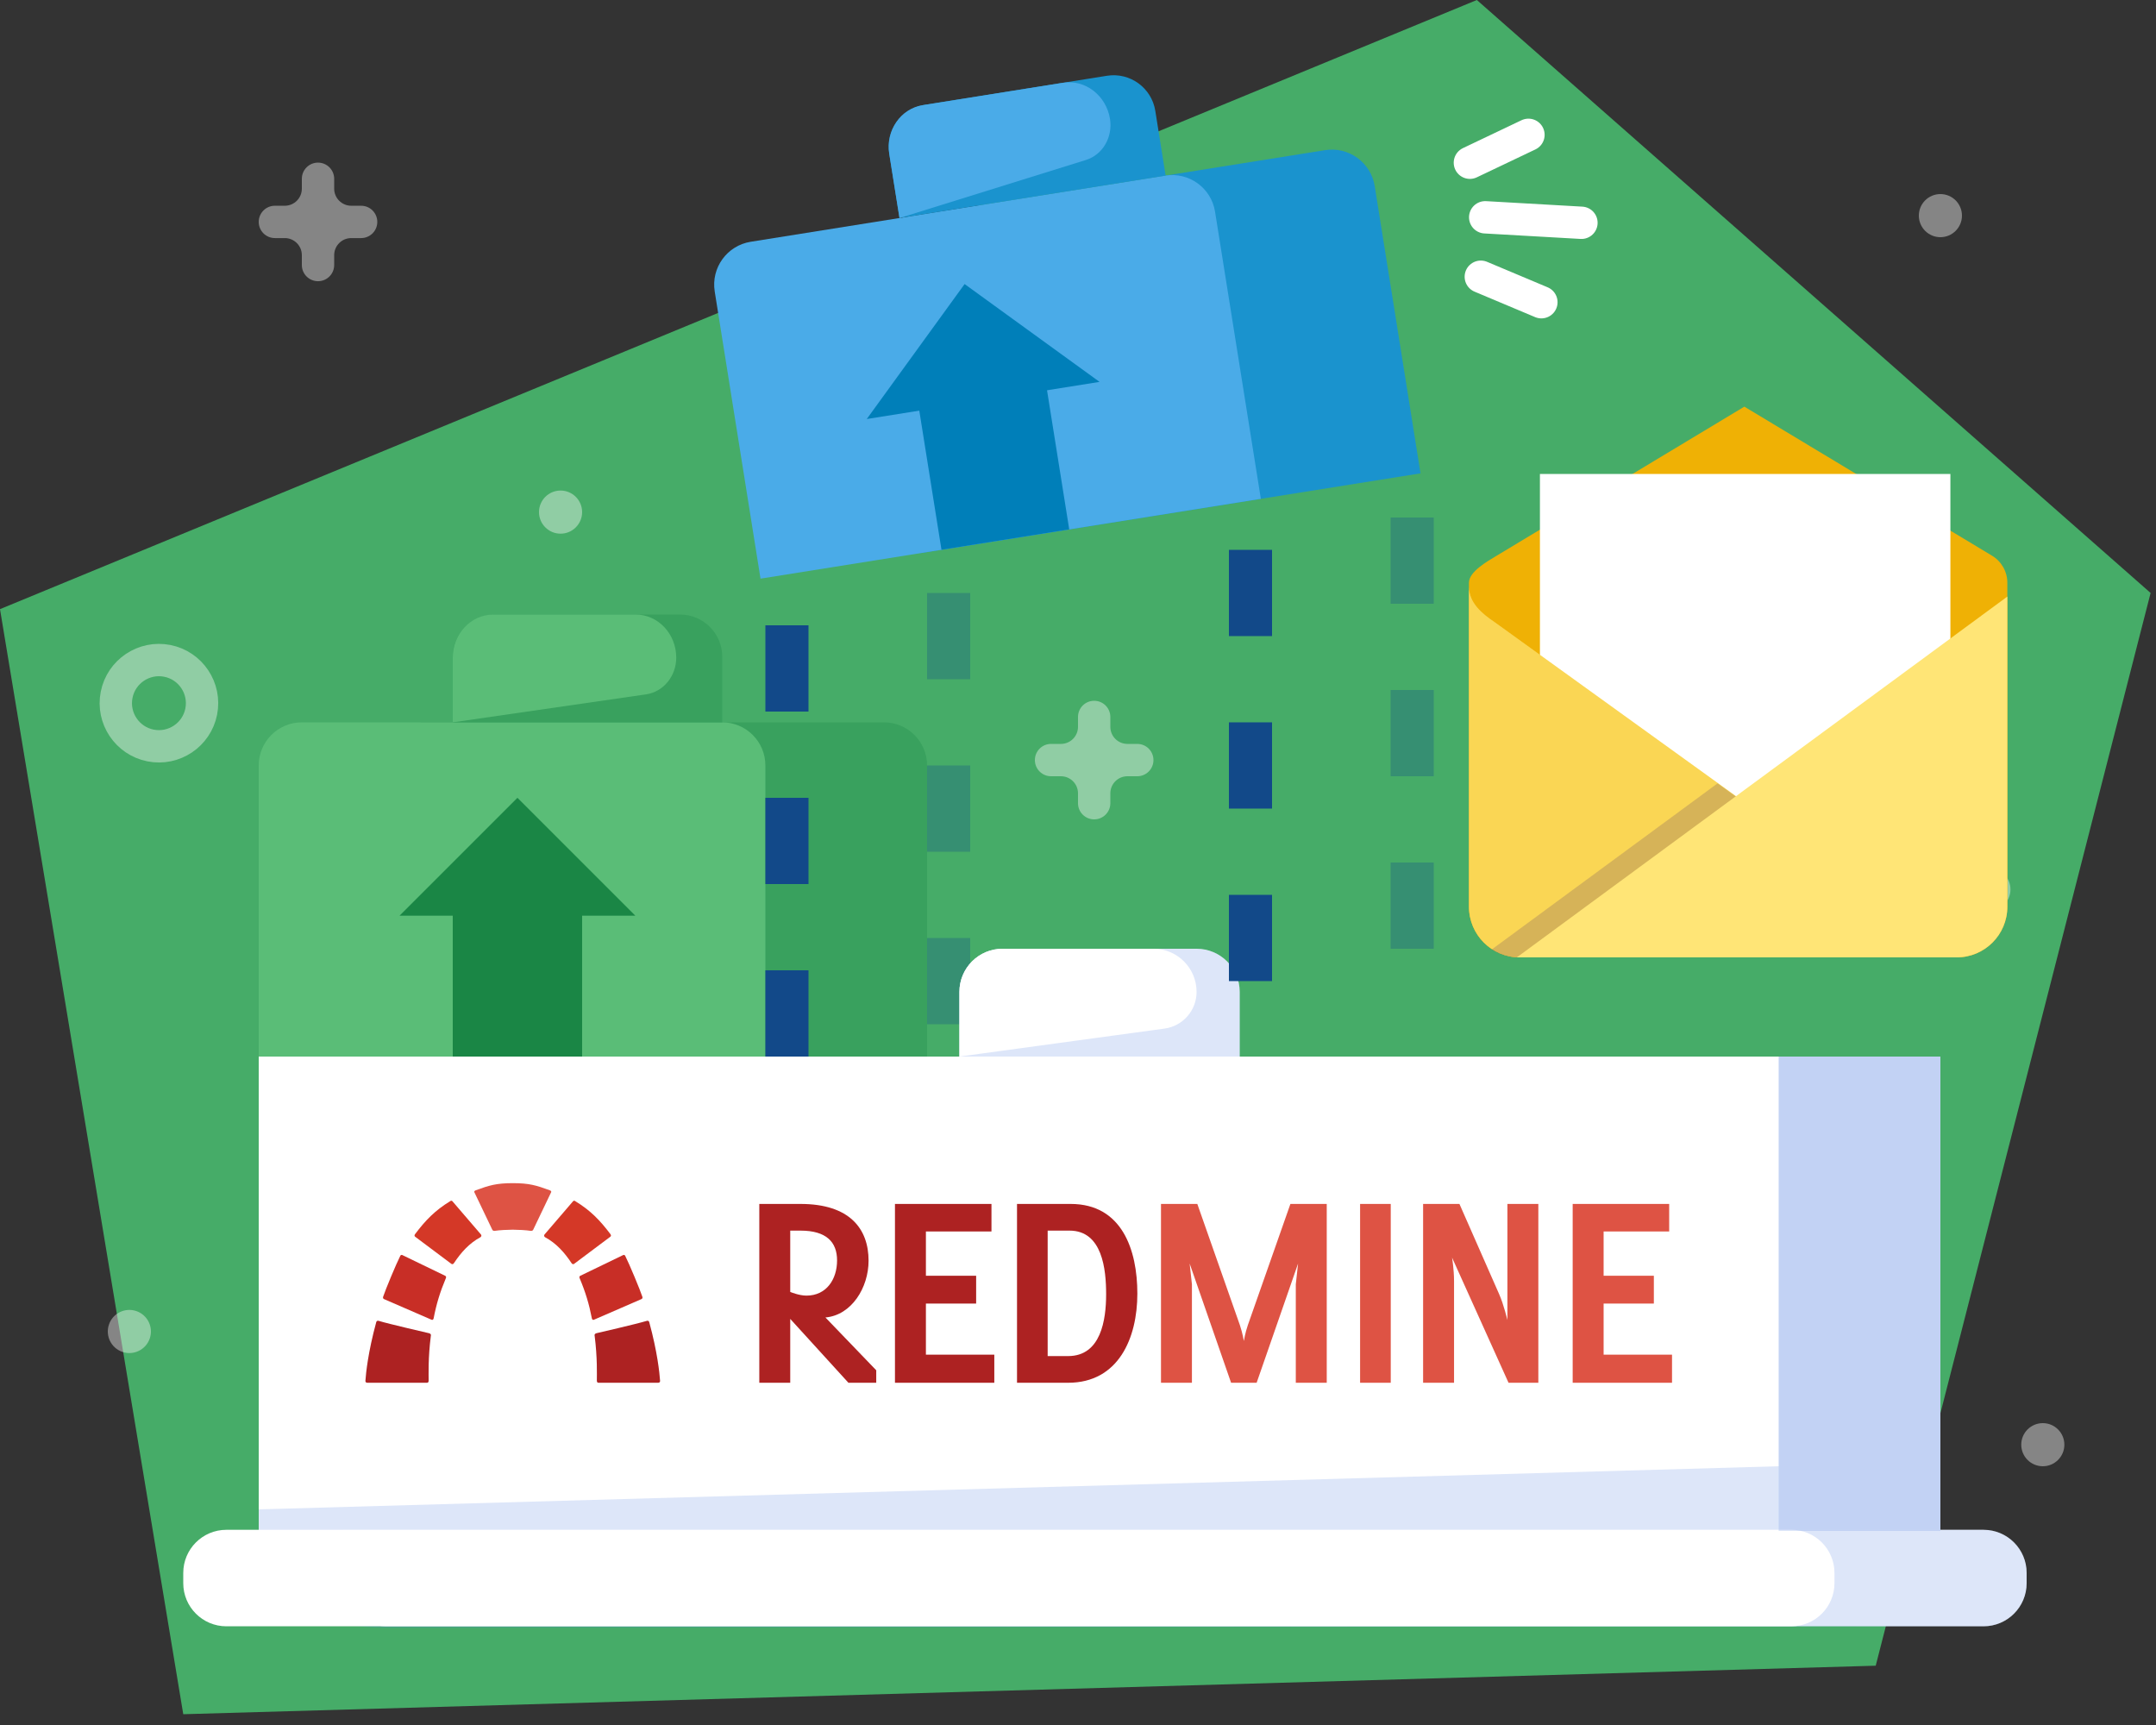 <?xml version="1.0" encoding="UTF-8" standalone="no"?><!DOCTYPE svg PUBLIC "-//W3C//DTD SVG 1.1//EN" "http://www.w3.org/Graphics/SVG/1.1/DTD/svg11.dtd"><svg width="100%" height="100%" viewBox="0 0 1000 800" version="1.1" xmlns="http://www.w3.org/2000/svg" xmlns:xlink="http://www.w3.org/1999/xlink" xml:space="preserve" xmlns:serif="http://www.serif.com/" style="fill-rule:evenodd;clip-rule:evenodd;stroke-miterlimit:10;"><rect x="0" y="0" width="1000" height="800" fill="#333333" stroke="none"/><g id="Layer-1" serif:id="Layer 1"><path d="M684.999,-0.001l-685,282.5l85,512.5l785,-22.5l127.5,-497.5l-312.5,-275Z" style="fill:#46ac68;fill-rule:nonzero;"/><path d="M900,490l-704.87,0c-0.07,0 -75.13,0.06 -75.13,0.13l0,224.87l780,0l0,-225Z" style="fill:#fff;fill-rule:nonzero;"/><g><g opacity="0.2"><path d="M900,490l-704.87,0c-0.07,0 -75.13,0.06 -75.13,0.13l0,224.87c0,11.045 83.955,5 95,5l685,-5l0,-225Z" style="fill:#5383e1;fill-rule:nonzero;"/></g></g><path d="M825,490l-705,0l0,210l705,-20l0,-190Z" style="fill:#fff;fill-rule:nonzero;"/><path d="M940,729.478c0,-11.046 -8.955,-20.001 -20,-20.001l-760.72,0c-0.08,0 -0.145,0.01 -0.145,0.02l0,24.73c0,11.045 8.955,20 20,20l740.865,0c11.045,0 20,-8.955 20,-20l0,-4.75Z" style="fill:#fff;fill-rule:nonzero;"/><g><g opacity="0.2"><path d="M940,729.478c0,-11.045 -8.955,-20 -20,-20l-760.72,0c-0.08,0 -0.145,0.01 -0.145,0.019l0,42.41c0,1.711 10.045,3.091 22.435,3.091l738.45,-0.75c11.035,-0.01 19.98,-8.961 19.98,-20l0,-4.77Z" style="fill:#5383e1;fill-rule:nonzero;"/></g></g><path d="M830.865,709.478l-725.865,-0.001c-11.046,0 -20,8.955 -20,20l0,4.75c0,11.045 8.954,20 20,20l725.865,0c11.044,0 20,-8.955 20,-20l0,-4.75c0,-11.045 -8.956,-20 -20,-20" style="fill:#fff;fill-rule:nonzero;"/><rect x="200" y="440" width="130" height="50" style="fill:#fff;"/><g><g opacity="0.2"><rect x="200" y="440" width="130" height="50" style="fill:#5383e1;"/></g></g><path d="M310,440l-110,0l0,50l110,-15l0,-35Z" style="fill:#fff;fill-rule:nonzero;"/><path d="M410,335l-214.87,0c-0.07,0 -0.13,0.06 -0.13,0.13l0,154.87l235,0l0,-135c0,-11.045 -8.955,-20 -20,-20" style="fill:#39a15e;fill-rule:nonzero;"/><path d="M335,335l-195,0c-11.045,0 -20,8.955 -20,20l0,135l235,0l0,-135c0,-11.045 -8.955,-20 -20,-20" style="fill:#5abd77;fill-rule:nonzero;"/><g><g opacity="0.3"><clipPath id="_clip1"><path d="M645,450l20,0l0,-210l-20,0l0,210Z" clip-rule="nonzero"/></clipPath><g clip-path="url(#_clip1)"><path d="M655,240l0,210" style="fill:none;stroke:#124989;stroke-width:20px;stroke-dasharray:40,40;"/></g></g></g><g><g opacity="0.3"><clipPath id="_clip2"><path d="M430,480l20,0l0,-205l-20,0l0,205Z" clip-rule="nonzero"/></clipPath><g clip-path="url(#_clip2)"><path d="M440,275l0,205" style="fill:none;stroke:#124989;stroke-width:20px;stroke-dasharray:40,40;"/></g></g></g><path d="M315.388,285l-85.775,0c-10.835,0 -19.615,8.78 -19.615,19.61l0,30.39l125,0l0,-30.39c0,-10.83 -8.775,-19.61 -19.61,-19.61" style="fill:#39a15e;fill-rule:nonzero;"/><path d="M294.807,285l-65.96,0c-10.41,0 -18.845,8.955 -18.845,20l0,30l89.645,-12.975c8.025,-1.16 14.01,-8.43 14.01,-17.025c0,-11.045 -8.44,-20 -18.85,-20" style="fill:#5abd77;fill-rule:nonzero;"/><path d="M555,440l-90,0c-11.045,0 -20,8.955 -20,20l0,30l130,0l0,-30c0,-11.045 -8.955,-20 -20,-20" style="fill:#fff;fill-rule:nonzero;"/><g><g opacity="0.2"><path d="M555,440l-90,0c-11.045,0 -20,8.955 -20,20l0,30l130,0l0,-30c0,-11.045 -8.955,-20 -20,-20" style="fill:#5383e1;fill-rule:nonzero;"/></g></g><path d="M535,440l-70,0c-11.045,0 -20,8.955 -20,20l0,30l95.135,-12.975c8.515,-1.16 14.865,-8.43 14.865,-17.025c0,-11.045 -8.955,-20 -20,-20" style="fill:#fff;fill-rule:nonzero;"/><path d="M240,490l0,-72.675" style="fill:none;stroke:#1a8645;stroke-width:60px;"/><path d="M185.332,424.654l109.335,0l-54.665,-54.655l-54.67,54.654Z" style="fill:#1a8645;fill-rule:nonzero;"/><path d="M365,290l0,220" style="fill:none;stroke:#124989;stroke-width:20px;stroke-dasharray:40,40;"/><path d="M580,255l0,230" style="fill:none;stroke:#124989;stroke-width:20px;stroke-dasharray:40,40;"/><path d="M733.511,103.32l-44.645,-2.545" style="fill:none;stroke:#fff;stroke-width:15px;stroke-linecap:round;stroke-linejoin:round;"/><path d="M714.929,140.156l-28.1,-11.815" style="fill:none;stroke:#fff;stroke-width:15px;stroke-linecap:round;stroke-linejoin:round;"/><path d="M681.765,75.464l27.165,-12.935" style="fill:none;stroke:#fff;stroke-width:15px;stroke-linecap:round;stroke-linejoin:round;"/><g><g opacity="0.4"><clipPath id="_clip3"><path d="M46.211,353.617l55.007,0l0.001,-55.007l-55.008,0l0,55.007Z" clip-rule="nonzero"/></clipPath><g clip-path="url(#_clip3)"><path d="M77.603,306.491c-10.829,-2.146 -21.363,4.904 -23.509,15.734c-2.146,10.829 4.904,21.363 15.733,23.509c10.829,2.146 21.363,-4.905 23.508,-15.734c2.146,-10.829 -4.903,-21.363 -15.732,-23.509Z" style="fill:none;stroke:#fff;stroke-width:15px;stroke-linecap:round;stroke-linejoin:round;"/></g></g></g><g><g opacity="0.4"><path d="M527.5,345l-4.585,0c-4.37,0 -7.915,-3.545 -7.915,-7.915l0,-4.585c0,-4.14 -3.355,-7.5 -7.5,-7.5c-4.145,0 -7.5,3.36 -7.5,7.5l0,4.585c0,4.37 -3.545,7.915 -7.915,7.915l-4.585,0c-4.145,0 -7.5,3.36 -7.5,7.5c0,4.14 3.355,7.5 7.5,7.5l4.585,0c4.37,0 7.915,3.545 7.915,7.915l0,4.585c0,4.14 3.355,7.5 7.5,7.5c4.145,0 7.5,-3.36 7.5,-7.5l0,-4.585c0,-4.37 3.545,-7.915 7.915,-7.915l4.585,0c4.145,0 7.5,-3.36 7.5,-7.5c0,-4.14 -3.355,-7.5 -7.5,-7.5" style="fill:#fff;fill-rule:nonzero;"/></g></g><g><g opacity="0.4"><path d="M167.5,95.415l-4.585,0c-4.37,0 -7.915,-3.545 -7.915,-7.915l0,-4.585c0,-4.14 -3.355,-7.5 -7.5,-7.5c-4.145,0 -7.5,3.36 -7.5,7.5l0,4.585c0,4.37 -3.545,7.915 -7.915,7.915l-4.585,0c-4.145,0 -7.5,3.36 -7.5,7.5c0,4.14 3.355,7.5 7.5,7.5l4.585,0c4.37,0 7.915,3.545 7.915,7.92l0,4.58c0,4.14 3.355,7.5 7.5,7.5c4.145,0 7.5,-3.36 7.5,-7.5l0,-4.58c0,-4.375 3.545,-7.92 7.915,-7.92l4.585,0c4.145,0 7.5,-3.36 7.5,-7.5c0,-4.14 -3.355,-7.5 -7.5,-7.5" style="fill:#fff;fill-rule:nonzero;"/></g></g><g><g opacity="0.4"><path d="M821.26,234.112l24.78,-5.995l1.46,26.885l29.315,-8.1l3.57,31.42" style="fill:none;stroke:#fff;stroke-width:15px;stroke-linecap:round;stroke-linejoin:round;"/></g></g><g><g opacity="0.4"><path d="M932.5,412.5c0,5.52 -4.48,10 -10,10c-5.52,0 -10,-4.48 -10,-10c0,-5.52 4.48,-10 10,-10c5.52,0 10,4.48 10,10" style="fill:#fff;fill-rule:nonzero;"/></g></g><g><g opacity="0.4"><path d="M910,100c0,5.52 -4.48,10 -10,10c-5.52,0 -10,-4.48 -10,-10c0,-5.52 4.48,-10 10,-10c5.52,0 10,4.48 10,10" style="fill:#fff;fill-rule:nonzero;"/></g></g><g><g opacity="0.4"><path d="M270,237.5c0,5.52 -4.48,10 -10,10c-5.52,0 -10,-4.48 -10,-10c0,-5.52 4.48,-10 10,-10c5.52,0 10,4.48 10,10" style="fill:#fff;fill-rule:nonzero;"/></g></g><g><g opacity="0.4"><path d="M957.5,670c0,5.52 -4.48,10 -10,10c-5.52,0 -10,-4.48 -10,-10c0,-5.52 4.48,-10 10,-10c5.52,0 10,4.48 10,10" style="fill:#fff;fill-rule:nonzero;"/></g></g><g><g opacity="0.4"><clipPath id="_clip4"><rect x="49.997" y="607.497" width="20.005" height="20.005" clip-rule="nonzero"/></clipPath><g clip-path="url(#_clip4)"><path d="M69.461,620.738c-1.785,5.225 -7.47,8.014 -12.7,6.225c-5.22,-1.786 -8.01,-7.476 -6.22,-12.701c1.785,-5.225 7.47,-8.01 12.695,-6.225c5.225,1.785 8.015,7.476 6.225,12.701" style="fill:#fff;fill-rule:nonzero;"/></g></g></g><path d="M614.575,69.634l-192.3,30.675c-10.985,1.75 -18.465,12.07 -16.715,23.05l21.245,133.185l232.065,-37.015l-21.24,-133.185c-1.755,-10.98 -12.075,-18.465 -23.055,-16.71" style="fill:#1a93ce;fill-rule:nonzero;"/><path d="M540.512,81.446l-192.305,30.675c-10.98,1.75 -18.46,12.075 -16.71,23.05l21.245,133.185l232.065,-37.015l-21.245,-133.18c-1.75,-10.985 -12.07,-18.465 -23.05,-16.715" style="fill:#4aabe8;fill-rule:nonzero;"/><path d="M513.401,35.142l-84.705,13.51c-10.7,1.705 -17.985,11.76 -16.28,22.455l4.785,30.005l123.44,-19.685l-4.785,-30.01c-1.705,-10.695 -11.76,-17.985 -22.455,-16.275" style="fill:#1a93ce;fill-rule:nonzero;"/><path d="M493.076,38.384l-65.135,10.385c-10.28,1.64 -17.205,11.81 -15.465,22.72l4.725,29.625l86.49,-26.93c7.74,-2.41 12.5,-10.535 11.15,-19.025c-1.745,-10.9 -11.485,-18.415 -21.765,-16.775" style="fill:#4aabe8;fill-rule:nonzero;"/><path d="M466.306,250.244l-11.45,-71.77" style="fill:none;stroke:#007fb9;stroke-width:60px;"/><path d="M402.027,194.326l107.969,-17.22l-62.589,-45.37l-45.38,62.59Z" style="fill:#007fb9;fill-rule:nonzero;"/><g><g opacity="0.2"><rect x="825" y="490" width="75" height="220" style="fill:#5383e1;"/></g></g><g><path d="M209.949,557.218l13.112,15.27c0.562,0.727 -0.183,1.263 -0.183,1.263c-5.254,2.835 -9.056,7.117 -12.309,12.021c-0.646,0.973 -1.343,0.266 -1.343,0.266l-16.613,-12.442c0,0 -0.716,-0.419 -0.09,-1.25c4.866,-6.461 9.284,-11.016 16.351,-15.318c0,0 0.535,-0.505 1.075,0.19Z" style="fill:#d43827;fill-rule:nonzero;"/><path d="M186.689,582.095l19.637,9.492c0.932,0.361 0.465,1.211 0.465,1.211c-2.713,6.456 -4.365,11.906 -5.642,18.511c-0.213,1.105 -0.962,0.752 -0.962,0.752l-22.089,-9.592c0,0 -0.663,-0.247 -0.386,-1.098c0.981,-3.022 5.977,-15.084 7.983,-19.026c0,0 0.351,-0.598 0.994,-0.25Z" style="fill:#c82e26;fill-rule:nonzero;"/><path d="M175.701,612.587c4.492,1.384 23.339,5.725 23.339,5.725c1.129,0.347 0.793,1.194 0.793,1.194c-1.301,10.239 -1.018,18.054 -1.018,20.755c0,1.196 -0.871,1.021 -0.871,1.021c-4.894,0 -27.505,0 -27.505,0c-1.194,0 -0.933,-1.078 -0.933,-1.078c0.225,-3.412 1.208,-13.115 5.001,-27.03c0,0 0.187,-0.897 1.194,-0.587Z" style="fill:#ad2222;fill-rule:nonzero;"/><path d="M265.697,557.218l-13.112,15.27c-0.562,0.727 0.183,1.263 0.183,1.263c5.254,2.835 9.056,7.117 12.309,12.021c0.645,0.973 1.343,0.266 1.343,0.266l16.613,-12.442c0,0 0.716,-0.419 0.09,-1.25c-4.866,-6.461 -9.284,-11.016 -16.351,-15.318c0,0 -0.535,-0.505 -1.075,0.19Z" style="fill:#d43827;fill-rule:nonzero;"/><path d="M237.823,570.288c2.207,0 6.294,0.212 8.222,0.531c1.008,0.168 1.258,-0.499 1.258,-0.499l8.253,-17.247c0,0 0.553,-0.65 -0.603,-1.073c-6.161,-2.254 -9.437,-3.291 -17.13,-3.291c-7.6,0 -10.969,1.037 -17.13,3.291c-1.156,0.423 -0.603,1.073 -0.603,1.073l8.253,17.247c0,0 0.25,0.667 1.258,0.499c1.928,-0.319 6.015,-0.531 8.222,-0.531Z" style="fill:#de5344;fill-rule:nonzero;"/><path d="M288.957,582.095l-19.637,9.492c-0.932,0.361 -0.465,1.211 -0.465,1.211c2.713,6.456 4.365,11.906 5.642,18.511c0.213,1.105 0.962,0.752 0.962,0.752l22.089,-9.592c0,0 0.661,-0.247 0.385,-1.098c-0.98,-3.022 -5.976,-15.084 -7.982,-19.026c0,0 -0.351,-0.598 -0.994,-0.25Z" style="fill:#c82e26;fill-rule:nonzero;"/><path d="M299.944,612.587c-4.491,1.384 -23.338,5.725 -23.338,5.725c-1.129,0.347 -0.793,1.194 -0.793,1.194c1.301,10.239 1.018,18.054 1.018,20.755c0,1.196 0.871,1.021 0.871,1.021c4.894,0 27.505,0 27.505,0c1.195,0 0.933,-1.078 0.933,-1.078c-0.225,-3.412 -1.208,-13.115 -5.001,-27.03c0,0 -0.189,-0.897 -1.195,-0.587Z" style="fill:#ad2222;fill-rule:nonzero;"/><path d="M601.022,641.282l0,-45.68l1.053,-9.61l-19.22,55.29l-11.848,0l-19.219,-55.29l1.053,9.61l0,45.68l-14.349,0l0,-82.935l16.849,0l19.747,56.212c1.316,3.948 1.843,7.371 1.843,7.371c0,0 0.528,-3.555 1.843,-7.371l19.747,-56.212l16.851,0l0,82.935l-14.35,0Z" style="fill:#de5344;fill-rule:nonzero;"/><rect x="630.842" y="558.347" width="14.216" height="82.934" style="fill:#de5344;fill-rule:nonzero;"/><path d="M699.691,641.282l-26.196,-58.055c0,0 0.922,5.398 0.922,10.927l0,47.128l-14.35,0l0,-82.935l16.851,0l18.428,41.862c2.107,4.74 3.819,11.98 3.819,11.98c0,-10.663 0,-0.659 0,-53.842l14.348,0l0,82.935l-13.822,0Z" style="fill:#de5344;fill-rule:nonzero;"/><path d="M729.443,641.282l0,-82.935l44.759,0l0,12.769l-30.411,0l0,20.536l23.302,0l0,12.902l-23.302,0l0,23.695l31.727,0l0,13.033l-46.075,0Z" style="fill:#de5344;fill-rule:nonzero;"/><path d="M496.066,570.721l-10.136,0l0,58.186l9.48,0c15.269,0 17.637,-16.849 17.637,-28.698c0,-11.453 -1.711,-29.488 -16.981,-29.488Zm-0.656,70.561l-23.697,0l0,-82.935l24.88,0c23.827,0 30.937,21.327 30.937,41.599c0,20.537 -8.69,41.336 -32.12,41.336Z" style="fill:#ad2222;fill-rule:nonzero;"/><path d="M415.105,641.282l0,-82.935l44.759,0l0,12.769l-30.409,0l0,20.536l23.301,0l0,12.902l-23.301,0l0,23.695l31.725,0l0,13.033l-46.075,0Z" style="fill:#ad2222;fill-rule:nonzero;"/><path d="M371.269,570.721l-4.74,0l0,28.435c0,0 4.081,1.712 7.504,1.712c9.346,0 14.218,-7.636 14.218,-16.325c0,-8.557 -5.003,-13.822 -16.982,-13.822Zm22.246,70.561l-26.986,-29.619l0,29.619l-14.349,0l0,-82.935l19.089,0c22.905,0 31.593,11.585 31.593,26.328c0,12.507 -7.899,25.276 -20.009,26.328l23.564,24.486l0,5.793l-12.902,0Z" style="fill:#ad2222;fill-rule:nonzero;"/></g></g><g><g><g opacity="0.4"><path d="M710.316,510.617c0,4.686 -3.803,8.49 -8.49,8.49c-4.686,0 -8.489,-3.804 -8.489,-8.49c0,-4.686 3.803,-8.49 8.489,-8.49c4.687,0 8.49,3.804 8.49,8.49" style="fill:#fff;fill-rule:nonzero;"/></g></g><path d="M923.941,257.71l-114.872,-69.117l-114.868,69.117c-4.41,2.653 -12.879,7.428 -12.879,12.577l0,150.233c0,12.972 10.515,23.491 23.487,23.491l202.76,0c12.968,0 23.483,-10.519 23.483,-23.491l0,-150.233c0,-5.149 -2.696,-9.924 -7.111,-12.577" style="fill:#efb105;fill-rule:nonzero;"/><rect x="714.251" y="219.813" width="190.381" height="184.612" style="fill:#fff;"/><path d="M681.365,272.264l0,148.259c0,12.968 10.514,23.487 23.487,23.487l204.037,0l-215.715,-155.517c-5.731,-3.846 -11.809,-8.889 -11.809,-16.229" style="fill:#ffe576;fill-rule:nonzero;"/><g><g opacity="0.3"><path d="M681.365,272.264l0,148.259c0,12.968 10.514,23.487 23.487,23.487l204.037,0l-215.715,-155.517c-5.731,-3.846 -11.809,-8.889 -11.809,-16.229" style="fill:#efb105;fill-rule:nonzero;"/></g></g><g><g opacity="0.2"><path d="M796.633,363.313l-104.706,77.007c3.642,2.322 7.959,3.689 12.599,3.689l186.425,0c4.619,0 8.914,-1.354 12.548,-3.655l-106.866,-77.041Z" style="fill:#452768;fill-rule:nonzero;"/></g></g><path d="M907.567,444.01l-204.037,0l227.524,-167.34l0,143.853c0,12.968 -10.514,23.487 -23.487,23.487" style="fill:#ffe576;fill-rule:nonzero;"/></g></svg>
